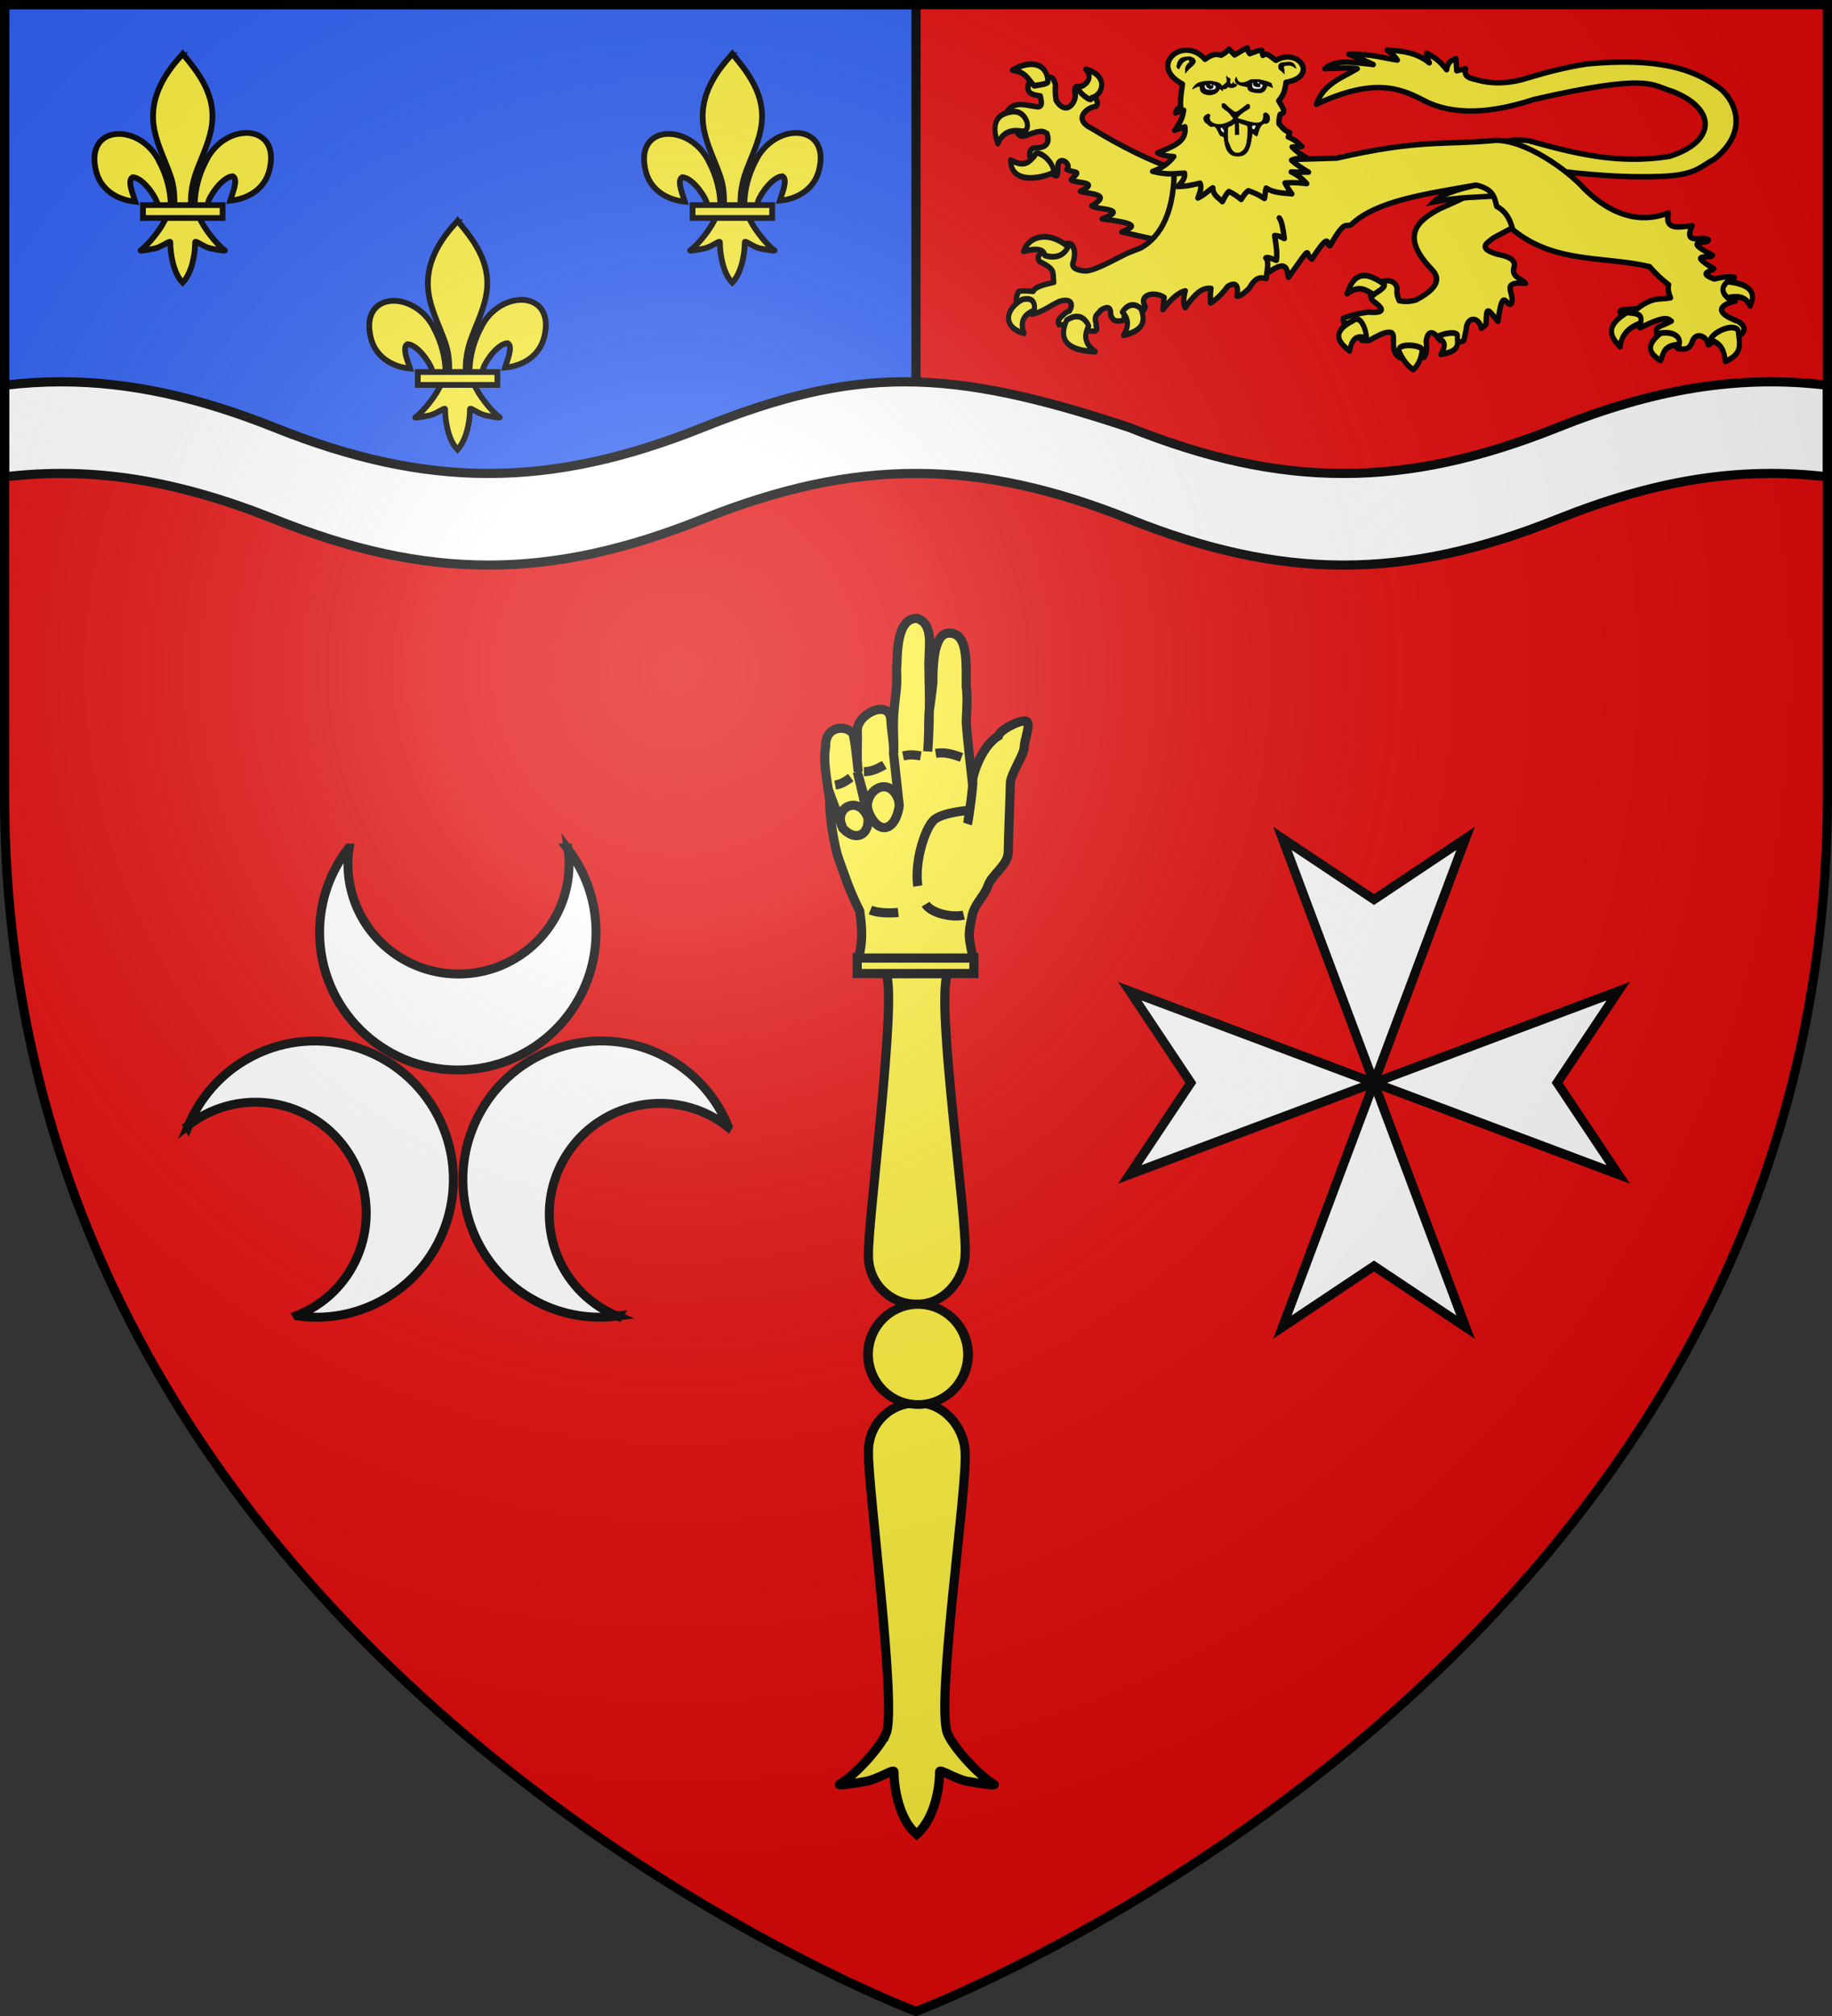 <svg xmlns="http://www.w3.org/2000/svg" xmlns:xlink="http://www.w3.org/1999/xlink" height="660" width="600" version="1.0" style="display:inline"><rect width="100%" height="100%" fill="#333333" stroke="none"/><defs><radialGradient xlink:href="#a" id="b" gradientUnits="userSpaceOnUse" gradientTransform="matrix(1.353 0 0 1.349 -77.63 -85.747)" cx="221.445" cy="226.331" fx="221.445" fy="226.331" r="300"/><linearGradient id="a"><stop style="stop-color:white;stop-opacity:.314" offset="0"/><stop offset=".19" style="stop-color:white;stop-opacity:.251"/><stop style="stop-color:#6b6b6b;stop-opacity:.125" offset=".6"/><stop style="stop-color:black;stop-opacity:.125" offset="1"/></linearGradient></defs><g style="display:inline"><path d="M300 658.5s298.5-112.436 298.5-398.182V1.5H1.5v258.818C1.5 546.064 300 658.5 300 658.5z" style="fill:#e20909;fill-opacity:1;fill-rule:evenodd;stroke:none"/><path d="M1.5 1.5V150h99.156c64.644 34.319 132.75 2.751 199.344 0V1.5H1.5z" style="fill:#2b5df2;stroke:#000;stroke-width:3;stroke-linecap:butt;stroke-linejoin:miter;stroke-miterlimit:4;stroke-opacity:1;stroke-dasharray:none"/><path d="M20 125c-6.152 0-12.297.377-18.5 1.125v30c28.89-3.482 56.665 1.14 88.5 13.875 50 20 90 20 140 0s90-20 140 0 90 20 140 0c31.835-12.734 59.61-17.357 88.5-13.875v-30c-28.89-3.482-56.665 1.14-88.5 13.875-50 20-90 20-140 0-60-20-90-20-140 0s-90 20-140 0c-25-10-47.5-15-70-15z" style="fill:#fff;stroke:#000;stroke-width:3;stroke-linecap:butt;stroke-linejoin:miter;stroke-miterlimit:4;stroke-opacity:1;stroke-dasharray:none"/></g><g style="display:inline"><g style="stroke-width:4.439;stroke-miterlimit:4;stroke-dasharray:none"><g style="stroke-width:4.439;stroke-miterlimit:4;stroke-dasharray:none"><path style="fill:#fcef3c;fill-opacity:1;fill-rule:evenodd;stroke:#000;stroke-width:4.439;stroke-linecap:butt;stroke-linejoin:miter;stroke-miterlimit:4;stroke-opacity:1;stroke-dasharray:none;marker-start:none" d="M130.179 645.163c-3.106 7.346-15.768 20.8-22.494 24.634-1.744.994 8.338-.573 12.853-1.408 5.92-1.095 13.616-6.42 13.436-4.54-.017 8.604 2.85 22.963 10.322 29.56l.708.636.731-.635c7.47-7.354 10.285-20.283 10.323-29.562-.18-1.879 7.515 3.446 13.436 4.54 4.514.836 14.597 2.403 12.853 1.409-6.726-3.835-19.382-17.288-22.487-24.634-5.655-15.071 9.72-118.877 8.58-136-.324-12.453-10.697-24.4-23.42-24-12.423-.309-23.718 9.948-23.421 24-.32 16.303 13.824 123.39 8.58 136z" transform="matrix(.676 0 0 .676 202.226 131.33)"/><path style="fill:#fcef3c;fill-opacity:1;stroke:#000;stroke-width:4.439;stroke-miterlimit:4;stroke-opacity:1;stroke-dasharray:none" d="M116.144 269.461h56.552v7.733h-56.552z" transform="matrix(.676 0 0 .676 202.226 131.33)"/><path d="M130.179 277.315h29.68c-5.654 15.071 9.722 118.877 8.58 136-.323 12.454-10.696 24.4-23.42 24-12.422.309-23.717-9.948-23.42-24-.32-16.303 13.824-123.39 8.58-136z" style="fill:#fcef3c;fill-opacity:1;fill-rule:evenodd;stroke:#000;stroke-width:4.439;stroke-linecap:butt;stroke-linejoin:miter;stroke-miterlimit:4;stroke-opacity:1;stroke-dasharray:none;marker-start:none" transform="matrix(.676 0 0 .676 202.226 131.33)"/><path style="opacity:.99;fill:#fcef3c;fill-opacity:1;stroke:#000;stroke-width:4.213;stroke-miterlimit:4;stroke-opacity:1;stroke-dasharray:none;stroke-dashoffset:0" d="M256.773 344.16a21.744 24.302 0 1 1 .035.014" transform="matrix(.753 0 0 .674 101.788 226.882)"/></g><g style="stroke-width:10.239;stroke-miterlimit:4;stroke-dasharray:none"><g style="fill:#cbc46d;fill-opacity:1;stroke-width:10.239;stroke-miterlimit:4;stroke-dasharray:none"><g style="stroke-width:8.394;stroke-miterlimit:4;stroke-dasharray:none"><path d="M138.57 159.338c1.452-2.857-6.576-33.453-23.754-43.823-.84-5.367-20.349-15.261-25.436-13.565-5.087 1.695 1.696 16.957 1.696 23.74 0 6.782 12.785 25.072 12.785 33.551 0 8.479 1.9 50.803 1.9 62.673 0 11.87 15.262 20.818 18.653 30.992 3.391 10.174 13.361 16.889 15.057 30.455 3.53 16.694 2.136 16.472-1.242 35.831h104.83c-3.383-14.614-3.686-23.446-1.03-43.09 9.454-18.62 14.389-34.347 19.185-47.537 4.796-13.19 8.394-40.689 8.394-51.48 0-10.791 6.927-36.46 3.664-51.839.893-22.57-26.081-19.276-25.847-8.237-2.01 10.441-1.205 6.908-4.051 31.36 1.8-13.465.453-22.578.848-36.777 1.71-15.387-28.569-30.605-30.74-11.615-.616 13.916-2.527 18.01-2.628 30.945-.374-13.391.989-24.72-.351-39.26-1.438-16.817-3.076-19.465-2.253-37.642-1.199-7.195 1.867-46.703-18.748-46.352-16.624 5.513-10.061 27.776-11.022 47.114 0 14.433-.739 23.84-.248 39.877 0 0 .072 17.492 1.447 35.089-1.39-18.134-.67-23.54-1.23-35.615-1.956-14.411-2.094-14.11-3.535-27.817.27-41.093-9.041-45.393-15.619-45.107-16.348.711-14.988 25.18-14.988 49.16-1.199 8.684-.6 18.345 0 31.68 0 7.526-5.737 57.289-5.737 57.289z" style="fill:#fcef3c;fill-opacity:1;fill-rule:evenodd;stroke:#000;stroke-width:8.394;stroke-linecap:butt;stroke-linejoin:miter;stroke-miterlimit:4;stroke-opacity:1;stroke-dasharray:none" transform="matrix(-.357 0 0 .357 367.975 199.697)"/><path d="M206.697 277.362s15.477 1.852 25.534-2.24" style="fill:#e20909;fill-opacity:1;fill-rule:evenodd;stroke:#000;stroke-width:8.394;stroke-linecap:butt;stroke-linejoin:miter;stroke-miterlimit:4;stroke-opacity:1;stroke-dasharray:none" transform="matrix(-.357 0 0 .357 367.975 199.697)"/><path d="M146.596 279.811c10.736 2.633 30.021-1.744 34.999-10.03" style="fill:#fcef3c;fill-opacity:1;fill-rule:evenodd;stroke:#000;stroke-width:8.394;stroke-linecap:butt;stroke-linejoin:miter;stroke-miterlimit:4;stroke-opacity:1;stroke-dasharray:none" transform="matrix(-.357 0 0 .357 367.975 199.697)"/><path d="M148.617 135.252c9.978-3.742 16.214-4.99 23.697-3.742M186.034 133.794c7.483-1.247 9.978-1.247 16.214 0M219.45 142.034c8.73 5.193 13.72 6.107 18.708 6.236M250.246 153.696c4.194 3.065 7.765 5.665 14.29 6.912" style="fill:#e20909;fill-opacity:1;fill-rule:evenodd;stroke:#000;stroke-width:8.394;stroke-linecap:butt;stroke-linejoin:miter;stroke-miterlimit:4;stroke-opacity:1;stroke-dasharray:none" transform="matrix(-.357 0 0 .357 367.975 199.697)"/><path d="M138.532 156.88c-1.192 1.706 4.157 38.193 4.41 38.659l-1.695-11.87s23.74 1.695 32.218 8.478c8.479 6.783 18.653 39.002 15.262 61.046" style="fill:#fcef3c;fill-opacity:1;fill-rule:evenodd;stroke:#000;stroke-width:8.394;stroke-linecap:butt;stroke-linejoin:miter;stroke-miterlimit:4;stroke-opacity:1;stroke-dasharray:none" transform="matrix(-.357 0 0 .357 367.975 199.697)"/></g></g><path style="fill:none;stroke:#000;stroke-width:10.239;stroke-linecap:butt;stroke-linejoin:miter;stroke-miterlimit:4;stroke-opacity:1;stroke-dasharray:none" d="m121.275 186.45 13.2 46.2c11.858 26.037 29.937 18.77 33.825-8.25l-6.6-60.225" transform="matrix(.293 0 0 .293 245.206 198.043)"/><path style="fill:none;stroke:#000;stroke-width:10.239;stroke-linecap:butt;stroke-linejoin:miter;stroke-miterlimit:4;stroke-opacity:1;stroke-dasharray:none;display:inline" d="m87.862 203.363 17.326 46.2c14.583 15.792 30.188 7.252 28.05-12.375l-10.725-47.025" transform="matrix(.293 0 0 .293 245.206 198.043)"/><path style="fill:none;stroke:#000;stroke-width:10.239;stroke-linecap:butt;stroke-linejoin:miter;stroke-miterlimit:4;stroke-opacity:1;stroke-dasharray:none" d="M167.475 217.8c-10.376-27.837-38-11.38-34.65 11.55" transform="matrix(.293 0 0 .293 245.206 198.043)"/><path style="fill:none;stroke:#000;stroke-width:10.239;stroke-linecap:butt;stroke-linejoin:miter;stroke-miterlimit:4;stroke-opacity:1;stroke-dasharray:none;display:inline" d="M132.965 237.075c-10.232-24.955-38.3-10.651-28.462 10.725" transform="matrix(.293 0 0 .293 245.206 198.043)"/></g></g><g style="fill:#fff;stroke-width:19.365;stroke-miterlimit:4;stroke-dasharray:none;display:inline"><path d="M207.714-13.133c-67.522 0-129.78 22.563-179.812 60.562 10.3-1.364 20.83-2.125 31.5-2.125 131.836 0 238.812 107.432 238.812 239.813 0 132.38-106.976 239.875-238.812 239.875-11.629 0-23.063-.941-34.25-2.563v1.313c50.489 39.272 113.802 62.687 182.562 62.687 164.796 0 298.563-134.336 298.563-299.812 0-165.477-133.767-299.75-298.563-299.75zM27.902 47.429c-.926.123-1.828.304-2.75.438v1.75c.922-.718 1.819-1.48 2.75-2.188z" style="fill:#fff;fill-opacity:1;fill-rule:nonzero;stroke:#000;stroke-width:19.365;stroke-linecap:butt;stroke-linejoin:miter;stroke-miterlimit:4;stroke-opacity:1;stroke-dasharray:none;stroke-dashoffset:0;marker:none;visibility:visible;display:inline;overflow:visible" transform="rotate(-30 706.915 80.312) scale(.151)"/></g><g style="fill:#fff;stroke-width:19.365;stroke-miterlimit:4;stroke-dasharray:none"><path d="M207.714-13.133c-67.522 0-129.78 22.563-179.812 60.562 10.3-1.364 20.83-2.125 31.5-2.125 131.836 0 238.812 107.432 238.812 239.813 0 132.38-106.976 239.875-238.812 239.875-11.629 0-23.063-.941-34.25-2.563v1.313c50.489 39.272 113.802 62.687 182.562 62.687 164.796 0 298.563-134.336 298.563-299.812 0-165.477-133.767-299.75-298.563-299.75zM27.902 47.429c-.926.123-1.828.304-2.75.438v1.75c.922-.718 1.819-1.48 2.75-2.188z" style="fill:#fff;fill-opacity:1;fill-rule:nonzero;stroke:#000;stroke-width:19.365;stroke-linecap:butt;stroke-linejoin:miter;stroke-miterlimit:4;stroke-opacity:1;stroke-dasharray:none;stroke-dashoffset:0;marker:none;visibility:visible;display:inline;overflow:visible" transform="rotate(-150 159.958 192.492) scale(.151)"/></g><g style="fill:#fff;stroke-width:19.365;stroke-miterlimit:4;stroke-dasharray:none;display:inline"><path d="M207.714-13.133c-67.522 0-129.78 22.563-179.812 60.562 10.3-1.364 20.83-2.125 31.5-2.125 131.836 0 238.812 107.432 238.812 239.813 0 132.38-106.976 239.875-238.812 239.875-11.629 0-23.063-.941-34.25-2.563v1.313c50.489 39.272 113.802 62.687 182.562 62.687 164.796 0 298.563-134.336 298.563-299.812 0-165.477-133.767-299.75-298.563-299.75zM27.902 47.429c-.926.123-1.828.304-2.75.438v1.75c.922-.718 1.819-1.48 2.75-2.188z" style="fill:#fff;fill-opacity:1;fill-rule:nonzero;stroke:#000;stroke-width:19.365;stroke-linecap:butt;stroke-linejoin:miter;stroke-miterlimit:4;stroke-opacity:1;stroke-dasharray:none;stroke-dashoffset:0;marker:none;visibility:visible;display:inline;overflow:visible" transform="rotate(90 -40.31 233.535) scale(.151)"/></g><path d="m350 270 30 20 30-20-60 160 30-20 30 20z" style="fill:#fff;stroke:#000;stroke-width:3;stroke-linecap:butt;stroke-linejoin:miter;stroke-miterlimit:4;stroke-opacity:1;stroke-dasharray:none" transform="translate(70 4.481)"/><path d="m460 320-20 30 20 30-160-60 20 30-20 30z" style="fill:#fff;stroke:#000;stroke-width:3;stroke-linecap:butt;stroke-linejoin:miter;stroke-miterlimit:4;stroke-opacity:1;stroke-dasharray:none;display:inline" transform="translate(70 4.481)"/><g style="display:inline"><path style="color:#000;fill:#fcef3c;fill-opacity:1;fill-rule:nonzero;stroke:#000;stroke-width:1.989;stroke-linecap:round;stroke-linejoin:round;stroke-miterlimit:4;stroke-opacity:1;stroke-dasharray:none;stroke-dashoffset:0;marker:none;visibility:visible;display:inline;overflow:visible" d="m204.595 444.99-14.319-15.632-2.864 3.778c.097 2.672-4.89 4.523-13.444 8.401-7.518 4.065-14.894 9.562-2.943 22.014 2.121 2.206 4.653 5.985-5.727 11.398-1.16.286-3.19.822-6.046.26-.891-1.827-.957-3.249-.796-4.559-1.36-6.176-12.92-.973-8.91 4.56 5.087 3.568 3.54 4.586-1.75 4.167-2.673.395-5.358.802-9.068 2.215-.046.732-.053 1.433.318 1.823 5.78-.555 6.406 5.016 6.364 6.253.777.146 1.518.32 2.705.13 5.894-3.279 6.492-3.103 8.048-3 2.332.694-1.038 7.289 3.566 9.383 2.904-4.944 7.815-2.059 8.519-.149 1.18-1.409 1.11-3.696.868-6.104.852-5.346 3.821-2.383 5.091-.13 2.99-3.21 4.582-2.038 6.578.39 1.423.167 1.575-.011 2.172-.52l.796-3.778c.256-5.069 4.627-5.075 5.577-.591.76-.674 1.75-1.056 1.762-1.754.115-6.839.622-5.238 4.352-.796 1.804-13.971 3.24-4.533 4.855-6.498 1.772-3.49-4.563-8.321 5.25-7.425-1.576-1.942-5.484-2.215-4.136-6.252.505-2.58-2.418-3.69-6.205-4.429-7.888-2.3-3.267-4.363-1.432-5.992l6.846-3.64 3.973-3.524zM214.647 427.35c-12.941-1.458-22.11-7.721-22.11-7.721l6.03-2.912c1.993-.604 4.874-.482 7.885-.253 16.307 4.52 32.668 8.895 51.797 5.823 17.086-5.245 17.752-17.479.928-23.926-7.506-2.15-7.867-6.72-50.56 3.039-15.639 5.108-29.453 6.06-40.356.38-8.854-4.627-18.433-8.394-39.427 1.392 2.745-7.668 9.357-9.638 14.998-13.039-2.366-.477-7.386-.164-11.906 0 3.975-3.643 11.025-2.244 17.781-1.519-1.893-.945-4.222-2.018-8.968-3.798 8.754-.1 12.147 1.35 17.781 2.152-.502-.803-1.18-1.706-3.71-3.67 6.042.262 11.111 1.13 15.461 4.683-.674-1.48-1.076-2.737-.927-3.544 2.504 1.284 4.967 2.95 7.267 6.076.276-2.316 1.477-3.59 3.401-4.051.103 1.279.206 2.816.31 4.43 1.484-.362 2.366-.56 3.246-.759-.723 2.767 1.23 3.488 3.557 3.924 6.432 1.962 13.101 1.497 19.945-.76 6.43-1.903 13.122-3.7 21.183-4.936 26.007-2.388 38.488 1.948 47.313 8.102 4.698 2.523 13.973 15.02-.773 26.837-5.288 2.704-6.608 5.967-20.255 6.33-13.952.527-26.95-.82-39.891-2.28zM74.701 452.752l7.425-21.276-4.612-4.33c-9.414-3.12-19.837-8.302-31.05-15.105-7.07-3.445-1.807-7.785 1.575-8.105.956-1.026.385-2.138-.45-3.408-2.294-2.028-3.63-3.097-4.725-3.408-1.373-.359-3.11-1.637-2.475 2.21.49 2.721-3.07 8.576-6.975 2.487-.374-2.087-.405-4.353-.225-5.987-.647-1.005-.476-2.68-2.475-2.579-3.18.937-5.52 1.458-7.2 1.658-.657 2.44-1.362 4.605 4.05 5.158.323 1.735 1.01 3.727-.675 4.053-4.076-.254-9.338-2.888-11.925 2.579 7.323.847 6.66 5 4.05 6.447.675 1.781 1.95 2.21 3.825 1.29 5.7-2.215 5.937-1.167 7.2-.553.931 3.09.377 5.426-4.95 5.342-1.266.382-1.785 1.962-1.012 3.777 6.115 1.141 6.177 2.805 6.75 5.25 2.939 1.088 3.088 3.06 3.262-3.04.761-3.222 5-.173 3.262 1.843 3.319 1.587 5.32.106 1.575 3.776 1.08 1.402 11.203.493 3.375 4.237 3.486 1.136 11.757.804 4.163 5.342 1.724 1.507 14.138.874 3.825 4.79 16.054 1.935 10.137 3.325 7.2 4.79l10.575 2.394 6.637.368z" transform="matrix(.893 0 0 .893 316.071 -325.893)"/><path style="fill:#fcef3c;fill-rule:evenodd;stroke:#000;stroke-width:1.989;stroke-linecap:butt;stroke-linejoin:miter;stroke-miterlimit:4;stroke-opacity:1;stroke-dasharray:none" d="M195.958 436.659c-1.467-.95-3.744-3.422-6.822-4.285-4.963 1.25-14.07 3.156-17.304 6.596 9.546-1.932 17.253-1.686 24.126-2.311z" transform="matrix(.893 0 0 .893 316.071 -325.893)"/><path d="M110.668 465.284c7.665-5.861 7.31-1.182 7.961 1.31 9.46-13.181 5.49-8.571 8.581-6.646 7.243-11.316 5.15-4.634 6.649-4.874 5.598-10.081 5.783-6.635 7.808-7.785 9.183-8.862 27.972-11.321 45.69-14.495 6.61 1.47 6.808 4.75 7.653 7.849 2.995 1.501 4.865 4.385 5.798 8.418 15.2 12.583 33.33 9.706 50.174 13.608 2.069 2.366 4.349 4.617 7.035 6.646-.404 1.708.083 3.27.696 4.81-3.764.805-6.217-.627-12.215 3.988l-4.02.317c-2.617-.171-2.565.815-1.7 2.152 1.375-.397 3.78 1.415 6.802 4.557 9.753-4.928 10.235-3.266 11.442-2.468-4.259 2.346-6.434 1.623-5.102 5.57 3.95-.641 5.509 2.244 7.499 4.494 1.883.12 3.885.884 5.18-2.216 1.056-4.04 5.31-2.76 6.03.886 8.299-5.648 9.32-3.947 11.75-3.67 2.35-2.019 1.18-3.46-.54-4.811-12.15-4.453-3.6-7.154-1.392-7.596-2.744-1.376-2.72-4.384-.31-8.798-1.777-.063-3.014-.365-7.344.697-6.274-2.334-.98-2.675-.232-3.798-10.505-6.268-.43-3.345-.464-4.937-11.714-6.092-1.536-3.9-1.469-5.57-1.82-1.99-9.455 2.503-5.952-5.254-4.672.484-10.207 1.97-8.736-4.683-4.674 1.844-16.565 5.25-30.924-8.925-5.953-6.646-21.578-17.978-32.702-17.66-18.481 1.8-27.62-.518-57.981 6.52l-48.086 1.456-11.52.823c.25 17.502-4.921 26.268-12.007 30.503-.35.21-4.952 1.932-5.315 2.114-7.061 3.562-13.313 7.109-16.23 6.373-3.315-.378-4.206-1.65-3.401-3.545.386-1.667.632-3.31 0-4.81-.548-.719-.408-1.86-2.474-1.646-1.975 3.236-5.244 4.142-9.277 3.671-1.005.361-1.64 1.559-.773 2.912 6.013 3.011 4.767 3.532 5.257 7.722-3.4.766-6.793 1.536-7.576 3.291-1.87-.144-3.786-.344-5.257 0-.736 1.386-1.068 2.707-.774 3.924 6.591 2.123 4.614 3.077 5.567 4.43 3.71-.674 6.71-3.098 10.05-4.683 5.23-1.603 4.894 1.8 3.71 3.545-1.185.173-2.37 1.52-3.555 2.658-.716 1.345-.448 1.885-.155 2.405 9.37-.724 8.167 1.197 10.823 2.152 4.511.757 2.34-1.471 2.783-2.532-1.102-3.367.794-3.543 1.546-4.937 1.406-.961 3.827-2.29 3.711 1.393.754 3.155 2.944 2.613 5.103 2.152-.678-3.716 1.61-4.297 5.875-2.785.834-.354 1.484-.958 1.7-2.152-2.571-4.662 3.616-5.663 6.959-3.418l-.464 4.557c3.291-4.477 6.138-6.475 8.195-6.962-.672 2.696-.77 4.856 0 6.203 4.7-6.825 7.162-7.233 9.431-7.09-.356 2.438-.182 3.791-.154 5.444 3.022-1.961 4.735-4.076 6.339-6.203 3.447-1.966 3.841.278 3.402 3.671.928.153 2.204-.812 4.329-2.785 2.437-4.22 4.158-4.331 6.34-3.67.22-2.59 1.214-6.444-.155-7.596.543-.56 2.353.334 3.865.886.463-2.381-.074-5.744-.618-9.115 1.628.017 2.512.644 3.556 1.14-.408-3.166-.842-6.25-1.856-7.596" style="color:#000;fill:#fcef3c;fill-opacity:1;fill-rule:nonzero;stroke:#000;stroke-width:1.989;stroke-linecap:round;stroke-linejoin:round;stroke-miterlimit:4;stroke-opacity:1;stroke-dasharray:none;stroke-dashoffset:0;marker:none;visibility:visible;display:inline;overflow:visible" transform="matrix(.893 0 0 .893 316.071 -325.893)"/><path style="color:#000;fill:#fcef3c;fill-opacity:1;fill-rule:nonzero;stroke:#000;stroke-width:1.989;stroke-linecap:round;stroke-linejoin:round;stroke-miterlimit:4;stroke-opacity:1;stroke-dasharray:none;stroke-dashoffset:0;marker:none;visibility:visible;display:inline;overflow:visible" d="M76.55 422.328c-1.813 2.375-4.302 4.266-7.763 5.46 6.103 1.498 8.23.67 11.698.627.317 1.85-1.003 3.404-2.514 4.923 3.433-.074 5.76-.691 8.2-1.253.815 1.82-.241 3.64-.766 5.46 2.566-1.258 4.099-2.984 5.467-3.76-.06 2.579 2.029 3.62 3.499 5.103.726-1.5 1.475-2.925 2.405-3.76 1.83.893 3.27 1.893 4.482 2.954.792-1.345 1.628-2.547 2.624-3.223 3.85 1.36 4.377 1.983 5.904 2.865.33-.861.149-2.152.656-3.85 2.549 1.795 6.072 1.795 9.403 2.15-.93-1.27-1.791-2.592-2.515-4.029 3.327-.238 5.661.012 7.981.269-1.2-1.37-2.652-2.761-5.685-4.297 2.393.144 4.347.108 6.341.09-2.136-1.317-4.294-2.582-6.232-4.387 1.443-.752 3.536-.795 5.576-.895-2.36-1.218-4.024-2.551-5.357-3.938l3.608-.18c-1.285-1.291-2.725-2.532-5.03-3.49l.547-1.612c-2.242-.82-2.831-2.091-3.936-3.222-.114-1.483.146-2.506.438-3.491 2.59-.566.582-2.915-.547-4.923 1.08-1.544 2.147-2.322 2.683-6.81 12.007-2.044 4.72-12.852-3.667-8.05-1.603-.885-3.207-3.181-4.81-1.79l-.438-1.969c-.999.072-2.552.598-4.373 1.343-.683-.716-.799-1.432-.875-2.149-2.21.941-3.261 1.82-4.7 2.596l-2.078-2.148c-.467.577-.964 1.165-2.843 2.238-1.497-.375-2.998-.74-5.904 1.522-7.855-9.028-21.192 2.211-8.309 9.04-.36 2.805-.88 5.61-.656 8.415-1.433.524-1.63 1.385-1.859 2.237.984-.482 1.968-.925 2.952-1.074-.509 3.791-1.987 5.4-3.28 7.43l3.718-1.343c.937 5.747-4.948 7.397-9.95 9.578 1.725.947 3.772 1.233 5.905 1.343z" transform="matrix(.893 0 0 .893 316.071 -325.893)"/><path style="color:#000;fill:#000;fill-opacity:1;fill-rule:nonzero;stroke:#000;stroke-width:.163;stroke-linecap:round;stroke-linejoin:round;stroke-miterlimit:4;stroke-opacity:1;stroke-dasharray:none;stroke-dashoffset:0;marker:none;visibility:visible;display:inline;overflow:visible" d="M87.687 394.758c-1.936.28-3.278.847-4.282 2.729-.301.563 2.383-1.492 2.694-.674.125.33-.003 1.216.517 1.794.589.654 1.145.931 2.345 1.084 2.599.33 4.05-1.125 4.406-2.169.443.138.93.688 1.12.76.089.034-.269-.787.265-.726 1.344.153 1.774-1.08 1.943-.778.436.78 2.618.227 3-.589.138-.292-.424-.538-1.04-.599-.329-.032-.126-.53-.26-.536-.36-.015-.051.916-.96.565-.488-.189-.245-1.088-.244-1.14.214-.253.094-.928-.72-1.075-.566-.102-.27-.767-.539-.579-.125.088.171 2.2.026 2.31-.768.59-1.7 1.458-1.751 1.354-.602-1.208-1.627-1.438-3.615-1.775-.609-.103-2.24-.005-2.905.044zM104.415 394.265c-5.025 2.918-4.679-1.606-5.02-1.008-1.674 2.927 3.25 3.363 3.978 3.512.408.083.134.678.654 1.256.589.655 1.777.782 2.974.95 2.84.397 3.459-1.47 3.723-2.572.484.02 1.892.565 2.048.693.26.214-.392-1.218-.384-1.52-1.358-.9-2.214-.917-4.385-1.444-.596-.144-2.678-.161-3.588.133z" transform="matrix(.893 0 0 .893 316.071 -325.893)"/><path style="color:#000;fill:#fff;fill-opacity:1;fill-rule:nonzero;stroke:#000;stroke-width:.163;stroke-linecap:round;stroke-linejoin:round;stroke-miterlimit:4;stroke-opacity:1;stroke-dasharray:none;stroke-dashoffset:0;marker:none;visibility:visible;display:inline;overflow:visible" d="M87.997 396.099c-.19.077-.2.727-.13.89.27.655.094.4.567.721.474.32 1.747.286 2.284.22 1.075-.132 1.312-.446 1.319-1.446.005-.197-.393.026-.436-.168-.03-.137-.242-.439-.562-.319-.219.082-.01.749-.147 1.012-.271.522-.784.494-1.093.532-.155.019-.756-.41-.98-.563-.669-.636-.2-1.133-.822-.88zM105.326 395.383c-.173.099-.118 1.197-.048 1.36.27.655.043.219.43.609.261.262 1.373.334 2.285.22.547-.069 1.038-.515 1.318-1.446.005-.197-.393.026-.435-.168-.03-.137-.242-.439-.563-.319-.219.082-.034.741-.147 1.012-.19.457-.5.06-.874.151-.15.037-.59-.161-.87-.226-1.286-.299-.258-1.673-1.096-1.193z" transform="matrix(.893 0 0 .893 316.071 -325.893)"/><path style="color:#000;fill:#fff;fill-opacity:1;fill-rule:nonzero;stroke:#000;stroke-width:.163;stroke-linecap:round;stroke-linejoin:round;stroke-miterlimit:4;stroke-opacity:1;stroke-dasharray:none;stroke-dashoffset:0;marker:none;visibility:visible;display:inline;overflow:visible" d="M89.581 395.782a.15.15 0 0 0 .061.178c.365.086.486.259.571.49l.283-.016c.364-.774-.328-.86-.915-.652zM106.937 395.039a.152.152 0 0 0 .061.177c.365.086.486.26.571.49l.283-.015c.364-.775-.328-.861-.915-.653z" transform="matrix(.893 0 0 .893 316.071 -325.893)"/><path style="color:#000;fill:#000;fill-opacity:1;fill-rule:nonzero;stroke:#000;stroke-width:.163;stroke-linecap:round;stroke-linejoin:round;stroke-miterlimit:4;stroke-opacity:1;stroke-dasharray:none;stroke-dashoffset:0;marker:none;visibility:visible;display:inline;overflow:visible" d="M82.334 385.69c-.483-.016-.899.057-1.46.13-1.324.175-2.734.397-3.22 3.248-.2.255.361 1.208.721 1.138.317-.061.238-.354.399-.622.54-.904.878-1.433 1.283-1.835.512-.507 1.276-.787 1.718-.838.429-.048.81.728.243 1.11-.595.4-1.102 1.316-1.275 2.108.164.242-.06 1.834.105 1.62 1.507-1.963 2.617-2.447 3.352-3.52.515-.752.273-1.007 0-1.61-.157-.346-1.383-.913-1.866-.929zM118.052 387.745c1.102-.109 2.618-.314 3.355 2.263-.958-.483-.868-.777-2.43-1.14-.875.088-2.03.037-2.097.608-.04.35.068.509.154 1.167-.165.243.236 1.649.059 1.441-1.476-1.732-1.96-1.3-2.095-2.468-.229-1.983 1.721-1.739 3.054-1.87zM94.71 402.844a.675.675 0 0 0-.513.303c-.098.165-.05.929.064 1.087 1.103 1.175 2.034 1.447 2.55 2.109.51.652 1.59 2.17 2.375 2.18.145.003.43.766.435.647.048-1.301 1.497-2.594 4.578-4.427.299-.178.263-1.347-.037-1.523-.3-.176-.666-.084-.933.125-1.78 1.397-3.031 2.396-3.8 2.622-.531.155-.829-.233-1.487-.68-.909-.619-1.126-.87-2.28-1.969-.131-.202-.675-.506-.952-.474h0z" transform="matrix(.893 0 0 .893 316.071 -325.893)"/><path d="M110.236 406.25c-.364.025-.868.347-.844.645.08 1.27-.11 2.061-.539 2.468-.429.407-1.057.594-1.99.604-1.867.02-4.188-.955-6.859-1.603-1.908-.575-1.598-.258-1.826.414-3.172 2.092-5.418 1.906-6.524 1.532-.539-.182-1.282-.56-1.631-.989-.404-.496-.417-1.26-.186-2.1.051-.203-.476-.6-.704-.51-1.15.456-1.177.708-1.662 1.333.012 1.393.518 1.707 1 2.048.661.467.932.993 1.832 1.328.208.077.958-.492 1.593.244.727.844 1.134 2.213 1.655 2.966.096.138 1.235.419 1.267.478.452.837.052 7.337 5.304 7.116 3.478.036 4.519-2.799 5.176-8.083.11-.878 1.531 1.349 1.927.402.41-.983.855-4.429 2.954-4.304 1.985.119 2.177-3.48.057-3.989z" style="color:#000;fill:#000;fill-opacity:1;fill-rule:nonzero;stroke:#000;stroke-width:.163;stroke-linecap:round;stroke-linejoin:round;stroke-miterlimit:4;stroke-opacity:1;stroke-dasharray:none;stroke-dashoffset:0;marker:none;visibility:visible;display:inline;overflow:visible" transform="matrix(.893 0 0 .893 316.071 -325.893)"/><path style="color:#000;fill:#fcef3c;fill-opacity:1;fill-rule:nonzero;stroke:#000;stroke-width:3;stroke-linecap:round;stroke-linejoin:round;stroke-miterlimit:4;stroke-opacity:1;stroke-dasharray:none;stroke-dashoffset:0;marker:none;visibility:visible;display:inline;overflow:visible" d="M480.263 175.443c1.243-4.01-3.667-6.88-10.939-5.822-7.271 5.045-8.615 9.823 0 14.152 1.853-3.373 1.015-7.64 10.939-8.33zM99.634 157.799c.865-4.112-1.226-7.166-7.208-5.574-10.076 5.056-11.451 14.412 1.23 17.481-2.618-5.893-.308-9.729 5.978-11.907zM131.803 165.906c-2.334-4.739-6.811-6.7-13.008-3.04-5.065 10.303.377 15.833 16.875 16.34-6.407-4.064-6.818-8.561-3.867-13.3zM151.667 158.686c2.622-3.759 6.759-5.123 10.899-1.9 4.14 8.87-1.79 12.095-10.196 13.934 3.602-5.117 2.714-8.94-.703-12.034zM105.962 129.298c3.581.99 10.05 1.789 13.712-4.434-10.23-7.883-22.468-6.724-26.369 2.28 9.426-2.046 12.08-.497 12.657 2.154zM457.516 164.426c.84-3.885-.18-5.163-8.204-5.553-8.023 4.593-13.512 9.693-3.853 17.824.628-6.045 4.8-10.047 12.057-12.27zM515.067 168.188c-3.067-4.143-15.17 1.079-16.407 4.837 7.067 2.097 8.288 6.511 8.825 11.196 11.214-3.99 8.008-10.228 7.582-16.033zM508.852 142.84c-4.315 3.167-3.03 6.008 0 8.42 6.05-1.244 10.888-.503 13.3 4.21 4.423-8.511-2.568-11.479-13.3-12.63zM300.032 149.692c-.542-.21 7.732-3.842 6.153-5.447-8.714-5.362-16.96-8.361-21.973 4.94 7.152-4.796 11.394-1.9 15.82.507zM295.462 171.986c1.166.984-1.767-13.108-7.735-8.867-10.995 4.88-10.616 10.152-1.933 15.708 1.686-8.26 5.698-7.467 9.668-6.84zM328.51 178.7c.87-1.447-3.117-2.625-6.998-2.773-3.881-.149-7.656.733-6.362 3.406 2.776 5.561 6.032 7.903 8.086 9.167 1.575-.822 4.607-4.32 5.274-9.8zM349.429 171.1c.465-3.618-14.353-.129-11.25 1.14 3.102 1.268 5.247 3.089 1.406 8.36 12.39-1.708 9.378-5.883 9.844-9.5zM107.669 38.555c.736 1.456-1.294 1.72-8.035 2.706-3.368-3.065-4.77-7.204-12.854-8.107 10.907-5.581 20.231-3.513 20.889 5.401zM133.56 47.468c.026 3.193-8.318-3.62-8.698-5.307 5.47-.725 9.886-4.988 5.231-9.457 13.914 3.14 9.967 13.718 3.468 14.764zM92.25 64.822c6.384.901 3.436-11.162-5.625-10.133-9.06 1.028-12.496 6.11-8.437 16.593 2.64-5.842 7.68-7.36 14.063-6.46zM111.236 86.103c-.327-6.445-10.804-12.759-11.426-8.36-2.945 2.516-5.306 6.239-14.064 2.026.146 13.885 20.85 8.753 25.49 6.334z" transform="matrix(.555 0 0 .631 283.407 2.054)"/><path d="M102.216 410.562c-.488.03-1.769-.87-1.877-.48l.137 4.227-1.41.049-.051-3.955c-.12-.494-1.115.661-1.719.759-.603.098-1.078.69-.959 1.183-.064 1.313-.128 3.152.132 4.364l.497 1.233c.19.46.902 3.062 2.737 3.098 1.404.028 2.771-.876 3.437-3.161.32-1.101.475-3.47.546-4.353.086-.285.027-2.197-.205-2.421-.232-.224-.826-.41-1.265-.543z" style="color:#000;fill:#fcef3c;fill-opacity:1;fill-rule:nonzero;stroke:#000;stroke-width:.162;stroke-linecap:round;stroke-linejoin:round;stroke-miterlimit:4;stroke-opacity:1;stroke-dasharray:none;stroke-dashoffset:0;marker:none;visibility:visible;display:inline;overflow:visible" transform="matrix(.893 0 0 .893 316.071 -325.893)"/><path style="color:#000;fill:#fff;fill-opacity:1;fill-rule:nonzero;stroke:#000;stroke-width:.163;stroke-linecap:round;stroke-linejoin:round;stroke-miterlimit:4;stroke-opacity:1;stroke-dasharray:none;stroke-dashoffset:0;marker:none;visibility:visible;display:inline;overflow:visible" d="M93.606 412.268c.377.684.555 1.014 1.293 1.403.257.025-.038-.499.1-.678.137-.179-.301-.72-.44-.899l-.056-.293c-.55-.258-.804-.014-.897.467zM105.168 411.03l.024.521a.472.472 0 0 0 .113.56c.161.155.47.38.712.334l.61-.95a.47.47 0 0 0-.103-.522c-.141-.149-.42-.093-.649-.074-.341.03-.516-.025-.707.13z" transform="matrix(.893 0 0 .893 316.071 -325.893)"/></g><g style="stroke-width:22.98;stroke-miterlimit:4;stroke-dasharray:none"><path d="M407.03 608.7c1.424-61.957 16.75-119.54 45.289-174.11 74.714-157.185 302.92-153.431 252.615 38.812-18.537 70.84-81.509 112.474-156.319 119.615 5.4-18.665 35.1-84.652 11.125-97.562-38.339 1.449-85.945 67.706-97.393 99.301-1.653 4.536-1.19 9.778-3.036 14.24" style="fill:#fcef3c;fill-opacity:1;fill-rule:evenodd;stroke:#000;stroke-width:22.98;stroke-linecap:butt;stroke-linejoin:miter;stroke-miterlimit:4;stroke-opacity:1;stroke-dasharray:none;display:inline" transform="matrix(.082 0 0 .082 120.377 71.724)"/><g style="stroke-width:22.98;stroke-miterlimit:4;stroke-dasharray:none;display:inline"><g style="fill:#fcef3c;fill-opacity:1;stroke:#000;stroke-width:22.98;stroke-miterlimit:4;stroke-opacity:1;stroke-dasharray:none"><path d="M350.523 657.372c-1.425-61.956-16.751-119.54-45.29-174.108-74.714-157.186-302.92-153.432-252.615 38.81 18.537 70.84 81.509 112.475 156.319 119.616-5.4-18.665-35.1-84.652-11.124-97.562 38.338 1.449 85.944 67.706 97.392 99.301 1.653 4.536 1.19 9.778 3.036 14.24" style="fill:#fcef3c;fill-opacity:1;fill-rule:evenodd;stroke:#000;stroke-width:22.98;stroke-linecap:butt;stroke-linejoin:miter;stroke-miterlimit:4;stroke-opacity:1;stroke-dasharray:none" transform="matrix(.082 0 0 .082 117.202 68.051)"/><path d="M393.626 57.12c-78.714 84.85-131.565 182.962-108.781 298.031 12.57 63.484 43.041 122.28 64.53 183.438 13.437 38.37 16.873 78.452 15.282 118.781h66.781c-3.196-40.626 3.807-79.998 15.282-118.781 20.474-61.538 51.625-119.906 64.53-183.438 24.129-118.779-32.506-208.36-108.437-297.656l-4.64-5.918-4.547 5.543z" style="fill:#fcef3c;fill-opacity:1;fill-rule:nonzero;stroke:#000;stroke-width:22.98;stroke-linecap:butt;stroke-linejoin:miter;stroke-miterlimit:4;stroke-opacity:1;stroke-dasharray:none" transform="matrix(.082 0 0 .082 117.202 68.051)"/><path d="M331.345 704.401c-13.962 39.13-70.889 110.792-101.125 131.22-7.843 5.297 37.486-3.052 57.78-7.5 26.62-5.835 61.218-34.198 60.407-24.188-.075 45.838 12.811 122.324 46.406 157.468l3.182 3.388 3.287-3.388c33.578-39.17 46.238-108.042 46.406-157.468-.81-10.01 33.788 18.353 60.407 24.187 20.295 4.449 65.623 12.798 57.78 7.5-30.236-20.427-87.131-92.089-101.093-131.219H331.345z" style="fill:#fcef3c;fill-opacity:1;fill-rule:evenodd;stroke:#000;stroke-width:22.98;stroke-linecap:butt;stroke-linejoin:miter;stroke-miterlimit:4;stroke-opacity:1;stroke-dasharray:none" transform="matrix(.082 0 0 .082 117.202 68.051)"/><path style="fill:#fcef3c;fill-opacity:1;stroke:#000;stroke-width:22.98;stroke-miterlimit:4;stroke-opacity:1;stroke-dasharray:none" d="M239.352 655.379H557.24v51.503H239.352z" transform="matrix(.082 0 0 .082 117.202 68.051)"/></g></g></g><g style="stroke-width:22.98;stroke-miterlimit:4;stroke-dasharray:none;display:inline"><path d="M407.03 608.7c1.424-61.957 16.75-119.54 45.289-174.11 74.714-157.185 302.92-153.431 252.615 38.812-18.537 70.84-81.509 112.474-156.319 119.615 5.4-18.665 35.1-84.652 11.125-97.562-38.339 1.449-85.945 67.706-97.393 99.301-1.653 4.536-1.19 9.778-3.036 14.24" style="fill:#fcef3c;fill-opacity:1;fill-rule:evenodd;stroke:#000;stroke-width:22.98;stroke-linecap:butt;stroke-linejoin:miter;stroke-miterlimit:4;stroke-opacity:1;stroke-dasharray:none;display:inline" transform="matrix(.082 0 0 .082 30.377 17.075)"/><g style="stroke-width:22.98;stroke-miterlimit:4;stroke-dasharray:none;display:inline"><g style="fill:#fcef3c;fill-opacity:1;stroke:#000;stroke-width:22.98;stroke-miterlimit:4;stroke-opacity:1;stroke-dasharray:none"><path d="M350.523 657.372c-1.425-61.956-16.751-119.54-45.29-174.108-74.714-157.186-302.92-153.432-252.615 38.81 18.537 70.84 81.509 112.475 156.319 119.616-5.4-18.665-35.1-84.652-11.124-97.562 38.338 1.449 85.944 67.706 97.392 99.301 1.653 4.536 1.19 9.778 3.036 14.24" style="fill:#fcef3c;fill-opacity:1;fill-rule:evenodd;stroke:#000;stroke-width:22.98;stroke-linecap:butt;stroke-linejoin:miter;stroke-miterlimit:4;stroke-opacity:1;stroke-dasharray:none" transform="matrix(.082 0 0 .082 27.202 13.402)"/><path d="M393.626 57.12c-78.714 84.85-131.565 182.962-108.781 298.031 12.57 63.484 43.041 122.28 64.53 183.438 13.437 38.37 16.873 78.452 15.282 118.781h66.781c-3.196-40.626 3.807-79.998 15.282-118.781 20.474-61.538 51.625-119.906 64.53-183.438 24.129-118.779-32.506-208.36-108.437-297.656l-4.64-5.918-4.547 5.543z" style="fill:#fcef3c;fill-opacity:1;fill-rule:nonzero;stroke:#000;stroke-width:22.98;stroke-linecap:butt;stroke-linejoin:miter;stroke-miterlimit:4;stroke-opacity:1;stroke-dasharray:none" transform="matrix(.082 0 0 .082 27.202 13.402)"/><path d="M331.345 704.401c-13.962 39.13-70.889 110.792-101.125 131.22-7.843 5.297 37.486-3.052 57.78-7.5 26.62-5.835 61.218-34.198 60.407-24.188-.075 45.838 12.811 122.324 46.406 157.468l3.182 3.388 3.287-3.388c33.578-39.17 46.238-108.042 46.406-157.468-.81-10.01 33.788 18.353 60.407 24.187 20.295 4.449 65.623 12.798 57.78 7.5-30.236-20.427-87.131-92.089-101.093-131.219H331.345z" style="fill:#fcef3c;fill-opacity:1;fill-rule:evenodd;stroke:#000;stroke-width:22.98;stroke-linecap:butt;stroke-linejoin:miter;stroke-miterlimit:4;stroke-opacity:1;stroke-dasharray:none" transform="matrix(.082 0 0 .082 27.202 13.402)"/><path style="fill:#fcef3c;fill-opacity:1;stroke:#000;stroke-width:22.98;stroke-miterlimit:4;stroke-opacity:1;stroke-dasharray:none" d="M239.352 655.379H557.24v51.503H239.352z" transform="matrix(.082 0 0 .082 27.202 13.402)"/></g></g></g><g style="stroke-width:22.98;stroke-miterlimit:4;stroke-dasharray:none;display:inline"><path d="M407.03 608.7c1.424-61.957 16.75-119.54 45.289-174.11 74.714-157.185 302.92-153.431 252.615 38.812-18.537 70.84-81.509 112.474-156.319 119.615 5.4-18.665 35.1-84.652 11.125-97.562-38.339 1.449-85.945 67.706-97.393 99.301-1.653 4.536-1.19 9.778-3.036 14.24" style="fill:#fcef3c;fill-opacity:1;fill-rule:evenodd;stroke:#000;stroke-width:22.98;stroke-linecap:butt;stroke-linejoin:miter;stroke-miterlimit:4;stroke-opacity:1;stroke-dasharray:none;display:inline" transform="matrix(.082 0 0 .082 210.377 17.075)"/><g style="stroke-width:22.98;stroke-miterlimit:4;stroke-dasharray:none;display:inline"><g style="fill:#fcef3c;fill-opacity:1;stroke:#000;stroke-width:22.98;stroke-miterlimit:4;stroke-opacity:1;stroke-dasharray:none"><path d="M350.523 657.372c-1.425-61.956-16.751-119.54-45.29-174.108-74.714-157.186-302.92-153.432-252.615 38.81 18.537 70.84 81.509 112.475 156.319 119.616-5.4-18.665-35.1-84.652-11.124-97.562 38.338 1.449 85.944 67.706 97.392 99.301 1.653 4.536 1.19 9.778 3.036 14.24" style="fill:#fcef3c;fill-opacity:1;fill-rule:evenodd;stroke:#000;stroke-width:22.98;stroke-linecap:butt;stroke-linejoin:miter;stroke-miterlimit:4;stroke-opacity:1;stroke-dasharray:none" transform="matrix(.082 0 0 .082 207.202 13.402)"/><path d="M393.626 57.12c-78.714 84.85-131.565 182.962-108.781 298.031 12.57 63.484 43.041 122.28 64.53 183.438 13.437 38.37 16.873 78.452 15.282 118.781h66.781c-3.196-40.626 3.807-79.998 15.282-118.781 20.474-61.538 51.625-119.906 64.53-183.438 24.129-118.779-32.506-208.36-108.437-297.656l-4.64-5.918-4.547 5.543z" style="fill:#fcef3c;fill-opacity:1;fill-rule:nonzero;stroke:#000;stroke-width:22.98;stroke-linecap:butt;stroke-linejoin:miter;stroke-miterlimit:4;stroke-opacity:1;stroke-dasharray:none" transform="matrix(.082 0 0 .082 207.202 13.402)"/><path d="M331.345 704.401c-13.962 39.13-70.889 110.792-101.125 131.22-7.843 5.297 37.486-3.052 57.78-7.5 26.62-5.835 61.218-34.198 60.407-24.188-.075 45.838 12.811 122.324 46.406 157.468l3.182 3.388 3.287-3.388c33.578-39.17 46.238-108.042 46.406-157.468-.81-10.01 33.788 18.353 60.407 24.187 20.295 4.449 65.623 12.798 57.78 7.5-30.236-20.427-87.131-92.089-101.093-131.219H331.345z" style="fill:#fcef3c;fill-opacity:1;fill-rule:evenodd;stroke:#000;stroke-width:22.98;stroke-linecap:butt;stroke-linejoin:miter;stroke-miterlimit:4;stroke-opacity:1;stroke-dasharray:none" transform="matrix(.082 0 0 .082 207.202 13.402)"/><path style="fill:#fcef3c;fill-opacity:1;stroke:#000;stroke-width:22.98;stroke-miterlimit:4;stroke-opacity:1;stroke-dasharray:none" d="M239.352 655.379H557.24v51.503H239.352z" transform="matrix(.082 0 0 .082 207.202 13.402)"/></g></g></g></g><path d="M300 658.5s298.5-112.32 298.5-397.772V2.176H1.5v258.552C1.5 546.18 300 658.5 300 658.5z" style="fill:url(#b);fill-opacity:1;fill-rule:evenodd;stroke:none"/><path d="M300 658.5S1.5 546.064 1.5 260.318V1.5h597v258.818C598.5 546.064 300 658.5 300 658.5z" style="fill:none;stroke:#000;stroke-width:3;stroke-linecap:butt;stroke-linejoin:miter;stroke-miterlimit:4;stroke-opacity:1;stroke-dasharray:none"/></svg>